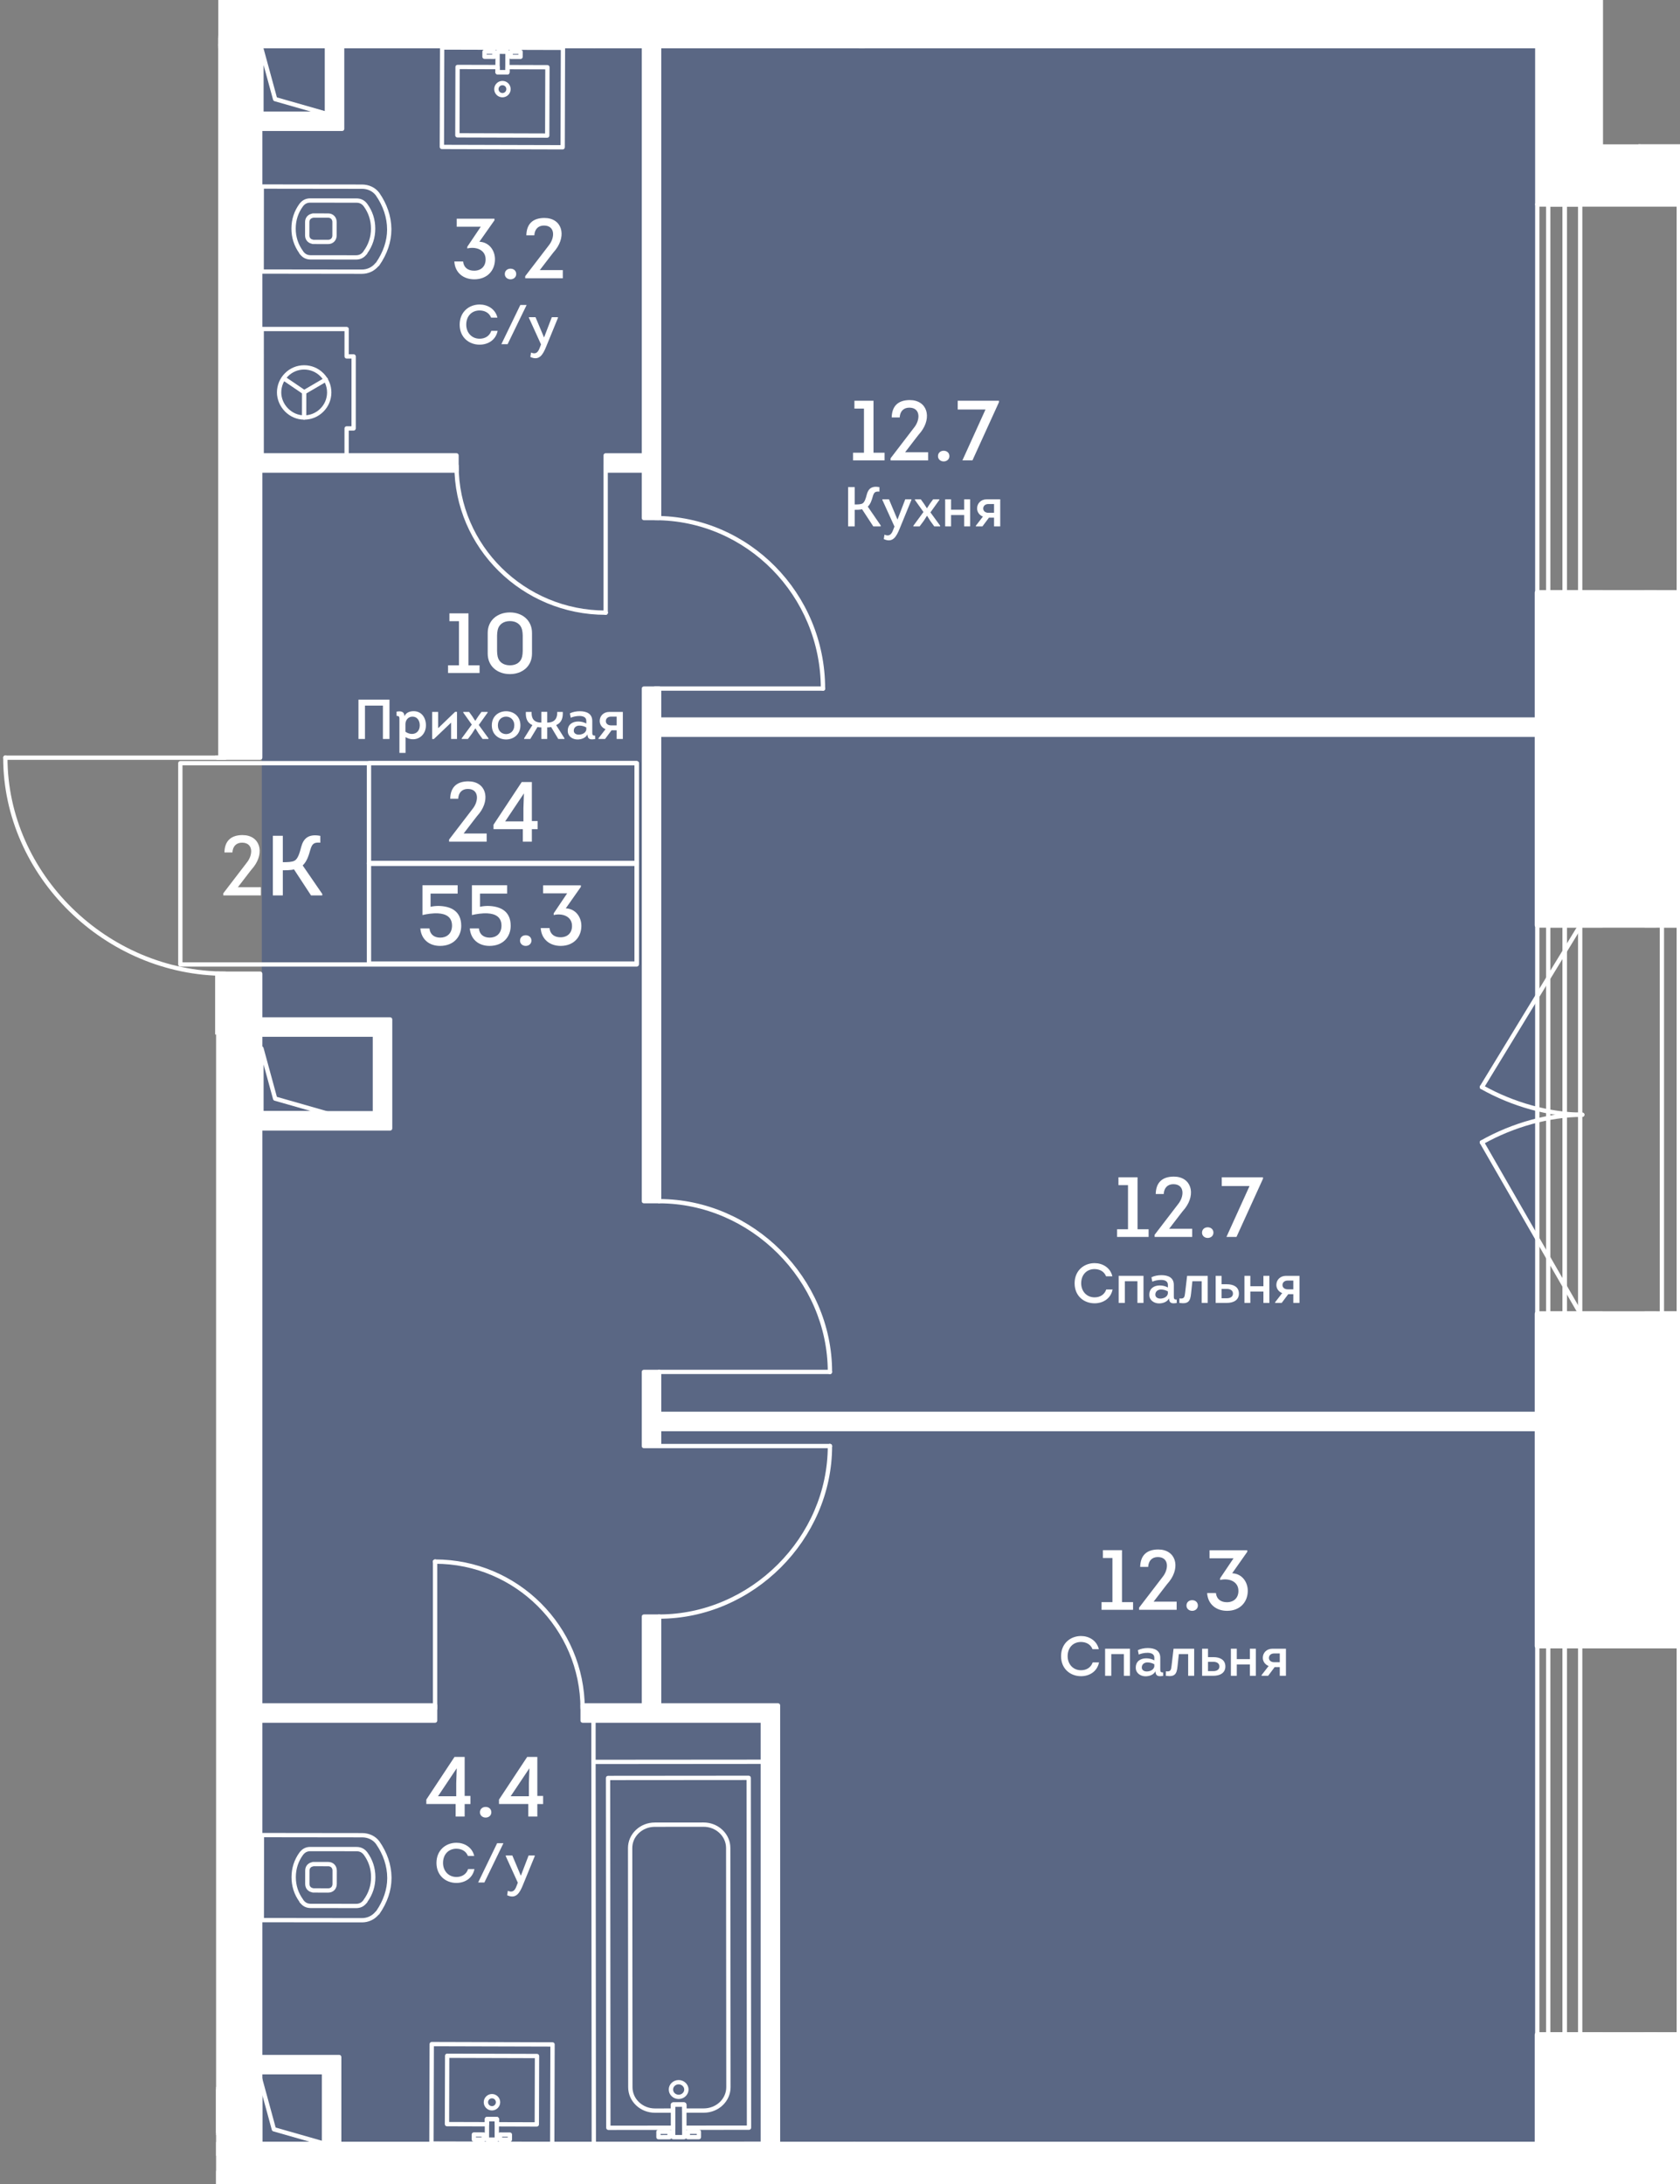 <?xml version="1.0" encoding="UTF-8"?><svg xmlns="http://www.w3.org/2000/svg" xmlns:xlink="http://www.w3.org/1999/xlink" viewBox="0 0 384.594 500"><rect x="0" y="0" width="384.594" height="500" fill="#808080" stroke="none"/><defs><clipPath id="clippath"><polygon points="366.97 33.048 366.97 0 49.973 0 49.973 172.963 0 172.963 0 236.821 49.468 236.821 49.468 500 384.594 500 384.594 33.048 366.97 33.048" fill="none"/></clipPath><clipPath id="clippath-1"><rect x="-801.744" y="-1227.747" width="1218.289" height="2107.947" fill="none"/></clipPath><clipPath id="clippath-2"><rect x="-801.744" y="-1227.747" width="1218.289" height="2107.947" fill="none"/></clipPath><clipPath id="clippath-3"><rect x="-801.744" y="-1227.747" width="1218.289" height="2107.947" fill="none"/></clipPath><clipPath id="clippath-5"><rect x="-801.744" y="-1227.747" width="1218.289" height="2107.947" fill="none"/></clipPath><clipPath id="clippath-6"><rect x="-801.744" y="-1227.747" width="1218.289" height="2107.947" fill="none"/></clipPath><clipPath id="clippath-7"><rect x="-801.744" y="-1227.747" width="1218.289" height="2107.947" fill="none"/></clipPath><clipPath id="clippath-8"><rect x="-801.744" y="-1227.747" width="1218.289" height="2107.947" fill="none"/></clipPath><clipPath id="clippath-9"><rect x="-801.744" y="-1227.747" width="1218.289" height="2107.947" fill="none"/></clipPath><clipPath id="clippath-10"><rect x="-801.744" y="-1227.747" width="1218.289" height="2107.947" fill="none"/></clipPath></defs><g id="Layer_1"><rect x="59.941" y="7.218" width="291.792" height="485.231" fill="#425788" opacity=".6"/></g><g id="_44"><g clip-path="url(#clippath)"><g clip-path="url(#clippath-1)"><g clip-path="url(#clippath-2)"><path d="m28.812,427.711c-.139,0-.244-.07-.348-.174-.104-.07-.139-.209-.139-.348,0-.104.035-.244.139-.348.174-.174.522-.174.697,0,.104.104.139.244.139.348,0,.139-.035.279-.139.348-.104.104-.209.174-.348.174" fill="#fff"/><path d="m28.815,478.742c-.272,0-.495-.219-.495-.495v-51.042c0-.272.223-.491.495-.491s.495.219.495.491v51.042c0,.275-.223.495-.495.495" fill="#fff"/><path d="m-20.806,478.742c-.272,0-.495-.219-.495-.495,0-13.496,5.36-26.383,15.098-36.295,9.512-9.686,22.277-15.238,35.017-15.238.272,0,.495.219.495.491s-.223.495-.495.495c-26.171,0-49.127,23.621-49.127,50.547,0,.275-.223.495-.495.495" fill="#fff"/><path d="m1.226,173.947c-.139,0-.244-.035-.348-.139s-.139-.209-.139-.348.035-.279.139-.348c.174-.174.522-.209.697,0,.104.07.139.209.139.348,0,.104-.035.244-.139.348-.104.07-.209.139-.348.139" fill="#fff"/><path d="m51.58,173.945H1.224c-.275,0-.495-.219-.495-.495,0-.272.219-.491.495-.491h50.356c.272,0,.495.219.495.491,0,.275-.223.495-.495.495" fill="#fff"/><path d="m51.58,223.396c-27.564,0-50.851-22.872-50.851-49.945,0-.272.219-.491.495-.491.272,0,.491.219.491.491,0,26.54,22.837,48.959,49.865,48.959.272,0,.495.219.495.491,0,.275-.223.495-.495.495" fill="#fff"/><path d="m-16.794,60.381c-.272,0-.495-.219-.495-.495,0-.272.223-.491.495-.491,26.494,0,48.876-22.837,48.876-49.865,0-.272.223-.495.495-.495s.491.223.491.495c0,27.564-22.834,50.85-49.861,50.85" fill="#fff"/><path d="m99.584,357.983c-.105,0-.244-.07-.348-.139-.07-.104-.139-.209-.139-.348s.07-.279.139-.348c.209-.174.522-.174.697,0,.104.07.174.209.174.348s-.07.244-.174.348c-.07.104-.209.139-.348.139" fill="#fff"/><path d="m99.601,391.651c-.272,0-.495-.219-.495-.495v-33.666c0-.272.223-.495.495-.495s.495.223.495.495v33.666c0,.275-.223.495-.495.495" fill="#fff"/><path d="m133.376,391.651c-.272,0-.495-.219-.495-.495,0-18.292-14.928-33.175-33.279-33.175-.272,0-.495-.219-.495-.491s.223-.495.495-.495c18.895,0,34.269,15.325,34.269,34.16,0,.275-.223.495-.495.495" fill="#fff"/><path d="m138.662,140.755c-.139,0-.279-.07-.348-.139-.104-.104-.174-.244-.174-.348,0-.139.07-.244.174-.383.174-.174.522-.139.697,0,.07.104.139.244.139.383s-.07.244-.139.348c-.104.07-.244.139-.348.139" fill="#fff"/><path d="m138.65,140.748c-.272,0-.495-.219-.495-.495v-33.666c0-.272.223-.495.495-.495s.495.223.495.495v33.666c0,.275-.223.495-.495.495" fill="#fff"/><path d="m138.65,140.748c-19.097,0-34.634-15.325-34.634-34.16,0-.272.219-.495.491-.495s.495.223.495.495c0,18.292,15.095,33.175,33.648,33.175.272,0,.495.219.495.491,0,.275-.223.495-.495.495" fill="#fff"/><path d="m190,314.552c-.139,0-.244-.035-.348-.139s-.139-.209-.139-.348.035-.244.139-.348c.174-.174.522-.174.697,0,.07.07.139.209.139.348s-.07.244-.139.348c-.104.104-.244.139-.348.139" fill="#fff"/><path d="m189.994,314.556h-39.106c-.272,0-.495-.219-.495-.495,0-.272.223-.491.495-.491h39.106c.272,0,.495.219.495.491,0,.275-.223.495-.495.495" fill="#fff"/><path d="m189.994,314.556c-.272,0-.495-.219-.495-.495,0-20.915-17.683-38.587-38.612-38.587-.272,0-.495-.219-.495-.491s.223-.495.495-.495c21.465,0,39.601,18.122,39.601,39.573,0,.275-.223.495-.495.495" fill="#fff"/><path d="m190,331.548c-.139,0-.244-.07-.348-.174-.104-.07-.139-.209-.139-.348,0-.104.035-.244.139-.348.174-.174.488-.174.697,0,.07.104.139.244.139.348,0,.139-.035.279-.139.348-.104.104-.244.174-.348.174" fill="#fff"/><path d="m189.994,331.535h-39.106c-.272,0-.495-.219-.495-.495,0-.272.223-.491.495-.491h39.106c.272,0,.495.219.495.491,0,.275-.223.495-.495.495" fill="#fff"/><path d="m150.887,370.571c-.272,0-.495-.219-.495-.495,0-.272.223-.491.495-.491,20.929,0,38.612-17.651,38.612-38.545,0-.272.223-.491.495-.491s.495.219.495.491c0,21.43-18.136,39.531-39.601,39.531" fill="#fff"/><path d="m188.399,158.134c-.139,0-.244-.07-.348-.139-.104-.104-.139-.244-.139-.348,0-.139.035-.279.139-.383.174-.174.522-.174.697,0,.104.104.139.244.139.383,0,.104-.035.244-.139.348-.104.07-.209.139-.348.139" fill="#fff"/><path d="m188.399,158.124h-38.455c-.272,0-.491-.219-.491-.495,0-.272.219-.491.491-.491h38.455c.272,0,.495.219.495.491,0,.275-.223.495-.495.495" fill="#fff"/><path d="m188.399,158.124c-.272,0-.495-.219-.495-.495,0-21.249-17.028-38.538-37.96-38.538-.272,0-.491-.223-.491-.495s.219-.491.491-.491c21.476,0,38.95,17.732,38.95,39.524,0,.275-.223.495-.495.495" fill="#fff"/></g><g clip-path="url(#clippath-3)"><path d="m125.273,31.534h-.003l-20.567-.059c-.272,0-.491-.223-.491-.495l.045-15.652c0-.272.223-.491.495-.491h.004l9.15.024c.132,0,.258.052.348.146.091.094.143.219.143.348v.704l1.275.004v-.704c0-.129.052-.254.146-.348.094-.091.216-.143.348-.143l9.153.028c.272,0,.495.223.491.495l-.045,15.652c0,.132-.052.258-.143.348-.094.094-.219.143-.348.143m-20.072-1.045l19.581.059.042-14.666-8.167-.024v.704c0,.132-.056.258-.146.348-.094.091-.216.143-.348.143h-.003l-2.26-.007c-.272,0-.495-.223-.491-.495v-.704l-8.164-.021-.042,14.663Z" fill="#fff"/><path d="m119.169,13.512h-.004l-2.26-.007c-.272,0-.491-.223-.491-.495l.004-1.156c0-.132.052-.258.146-.352.094-.091.216-.143.348-.143l2.26.007c.272,0,.495.223.491.498l-.004,1.156c0,.129-.052.254-.143.348-.094.091-.22.143-.348.143m-1.766-.993l1.275.004v-.171l-1.275-.004v.171Z" fill="#fff"/><path d="m113.175,13.494h0l-2.264-.007c-.272,0-.491-.223-.491-.495l.004-1.156c0-.132.052-.258.146-.348.094-.091.216-.143.348-.143l2.264.007c.272,0,.491.223.491.495l-.004,1.156c0,.129-.052.254-.146.348-.091.091-.216.143-.348.143m-1.766-.993l1.275.004v-.167l-1.275-.004v.167Z" fill="#fff"/><path d="m115.023,22.283h-.01c-.502,0-.972-.199-1.327-.554-.355-.355-.55-.829-.547-1.331.004-.505.199-.975.557-1.33.352-.352.822-.547,1.32-.547h.011c.501,0,.975.199,1.33.557.352.355.547.829.543,1.331,0,.501-.199.975-.554,1.327-.355.352-.825.547-1.323.547m-.004-2.772c-.237,0-.46.091-.63.258-.167.167-.261.394-.261.63,0,.24.091.467.258.634.167.167.394.261.63.265h.004c.24,0,.463-.094.63-.258.167-.171.261-.394.265-.634,0-.24-.094-.463-.258-.634-.171-.167-.394-.261-.634-.261h-.004Zm-1.386.888h.01-.01Z" fill="#fff"/><path d="m128.808,34.208h-.003l-27.654-.077c-.129,0-.254-.052-.348-.146-.091-.094-.143-.219-.143-.348l.066-22.768c0-.272.223-.491.495-.491l27.654.077c.132,0,.258.052.348.143.094.094.143.219.143.352l-.066,22.768c0,.272-.22.491-.491.491m-27.16-1.062l26.669.073.063-21.779-26.669-.073-.063,21.779Z" fill="#fff"/><path d="m116.161,17.053h0l-2.264-.007c-.129,0-.254-.052-.348-.146-.091-.094-.143-.219-.143-.348l.017-4.705c0-.275.22-.495.491-.495h.003l2.26.007c.272,0,.491.223.491.495l-.014,4.709c0,.129-.052.254-.146.348-.091.091-.216.143-.348.143m-1.766-.993l1.275.004.01-3.72-1.275-.004-.01,3.72Z" fill="#fff"/><path d="m122.888,486.824h0l-9.153-.028c-.132,0-.258-.052-.348-.146-.094-.094-.146-.219-.143-.348v-.704l-1.271-.004-.004.704c0,.129-.052.254-.143.348-.094.091-.22.143-.352.143l-9.153-.028c-.272,0-.495-.223-.491-.495l.045-15.652c0-.272.223-.491.495-.491l20.567.059c.132,0,.258.052.348.146s.143.219.143.348l-.045,15.652c0,.132-.052.258-.146.352-.091.091-.216.143-.348.143m-8.655-1.014l8.164.024.042-14.666-19.578-.056-.042,14.663,8.164.024.004-.704c0-.129.052-.254.143-.348.094-.091.22-.143.348-.143h.004l2.26.007c.132,0,.258.052.348.146.094.094.146.219.143.348v.704Z" fill="#fff"/><path d="m110.731,490.296h-.004l-2.26-.007c-.272,0-.491-.223-.491-.495l.004-1.156c0-.132.052-.258.146-.348.094-.091.216-.143.348-.143l2.26.007c.272,0,.495.223.491.495l-.004,1.156c0,.129-.052.254-.143.348-.094.091-.22.143-.348.143m-1.766-.993l1.275.004v-.167l-1.275-.004v.167Z" fill="#fff"/><path d="m116.724,490.315h-.004l-2.26-.007c-.272,0-.491-.223-.491-.495l.004-1.156c0-.132.052-.258.146-.352.094-.09.216-.143.348-.143l2.26.007c.272,0,.495.223.491.498l-.004,1.156c0,.129-.052.254-.143.348-.094.091-.22.143-.348.143m-1.766-.993l1.275.004v-.171l-1.275-.004v.171Z" fill="#fff"/><path d="m112.623,483.135h-.007c-.502,0-.975-.199-1.327-.554-.355-.355-.55-.829-.55-1.334.004-1.034.85-1.874,1.884-1.874h.003c.505,0,.975.199,1.331.554.352.359.55.829.547,1.331-.004,1.038-.846,1.877-1.881,1.877m0-2.776c-.491,0-.892.401-.895.892,0,.24.091.463.258.634.171.167.394.261.634.265h.004c.491,0,.892-.401.892-.895,0-.237-.091-.46-.258-.63-.171-.171-.394-.265-.634-.265Z" fill="#fff"/><path d="m126.421,491.281h-.003l-27.654-.077c-.129,0-.254-.052-.348-.146-.091-.094-.143-.219-.143-.348l.07-22.768c0-.272.219-.491.491-.491h.004l27.654.077c.129,0,.258.052.348.143.09.094.143.219.143.352l-.07,22.768c0,.272-.22.491-.491.491m-27.16-1.062l26.669.073.063-21.779-26.665-.073-.066,21.779Z" fill="#fff"/><path d="m113.727,490.304h-.004l-2.26-.007c-.272,0-.491-.223-.491-.495l.014-4.705c0-.132.052-.258.146-.348.094-.091.216-.143.348-.143l2.26.007c.272,0,.495.223.491.495l-.014,4.705c0,.129-.052.254-.143.348-.094.091-.22.143-.348.143m-1.766-.993l1.275.004.01-3.716-1.275-.004-.01,3.716Z" fill="#fff"/><path d="m75.125,55.872h-.007l-3.49-.004c-.073,0-.195-.035-.279-.073-.913-.192-1.515-.954-1.512-1.919v-3.044c.004-.954.606-1.714,1.512-1.909.063-.035.16-.073.289-.073l3.49.004c1.132.004,1.954.839,1.95,1.992l-.004,3.041c0,.557-.199,1.062-.55,1.425-.355.362-.853.561-1.4.561m-3.305-.94h.011-.011Zm-.094-.049l3.396.004h.004c.282,0,.522-.094.693-.268.178-.178.268-.432.268-.731l.004-3.044c0-.606-.376-1-.961-1.003l-3.389-.004c-.028.014-.059.024-.098.035-.526.094-.815.453-.815.965l-.004,3.044c0,.512.286.871.77.958.035.007.084.024.132.045" fill="#fff"/><path d="m82.828,62.691h-.004l-22.921-.031c-.275,0-.495-.219-.495-.491l.024-19.466c0-.129.052-.258.146-.348.09-.094.216-.143.348-.143l22.921.028c1.637,0,3.062.686,3.967,1.881,1.783,2.553,2.741,5.374,2.786,8.192v.282c-.004,2.769-.968,5.607-2.793,8.209-.052.07-.118.125-.192.16-.965,1.115-2.302,1.728-3.789,1.728m-22.43-1.017l22.427.028h.004c1.243,0,2.354-.529,3.131-1.491.042-.052.087-.091.139-.122,1.644-2.393,2.515-4.981,2.518-7.495v-.087c-.004-2.678-.902-5.378-2.598-7.805-.707-.93-1.842-1.473-3.11-1.477l-22.489-.028-.021,18.477Z" fill="#fff"/><path d="m81.51,59.424h-.01l-10.396-.014c-.986,0-1.769-.38-2.393-1.153-.028-.021-.052-.042-.073-.059-.042-.042-.077-.091-.101-.146-.011-.024-.024-.066-.035-.104-1.191-1.665-1.79-3.556-1.787-5.625,0-2.097.623-4.009,1.853-5.688.641-.829,1.442-1.226,2.448-1.226h.011l10.588.014c1.014,0,1.815.397,2.445,1.222,1.233,1.689,1.853,3.605,1.849,5.702,0,2.069-.61,3.957-1.804,5.621-.011.038-.021.08-.035.101-.021.056-.056.104-.098.146-.028.028-.059.052-.084.066-.623.77-1.404,1.142-2.379,1.142m-12.096-1.87c.004.004.007.011.014.014.453.596.968.853,1.679.857l10.396.011h.007c.704,0,1.219-.258,1.661-.832.004-.007.007-.014.014-.021.014-.035.038-.084.073-.125,1.101-1.508,1.665-3.225,1.665-5.109.004-1.884-.554-3.601-1.654-5.109-.439-.571-.951-.829-1.654-.829l-10.591-.014h-.007c-.7,0-1.212.258-1.658.836-1.097,1.494-1.658,3.211-1.658,5.092-.004,1.891.554,3.612,1.654,5.12.021.028.042.07.059.111m-.86.467q.004.004.007.007c0-.004-.004-.004-.007-.007m.63-.62h0Z" fill="#fff"/><path d="m69.631,90.284c-.094,0-.192-.028-.279-.084l-4.657-3.17c-.226-.153-.286-.46-.132-.686.153-.226.463-.282.686-.129l4.66,3.166c.226.153.282.463.129.686-.094.143-.251.216-.407.216" fill="#fff"/><path d="m69.619,96.067h0c-.275,0-.495-.219-.495-.495l.014-5.785c0-.272.219-.491.491-.491h.004c.272,0,.495.223.491.495l-.01,5.785c0,.272-.223.491-.495.491" fill="#fff"/><path d="m69.631,90.284c-.167,0-.334-.087-.425-.244-.139-.237-.059-.536.174-.676l4.967-2.905c.23-.136.536-.059.672.174.139.237.059.536-.174.676l-4.963,2.905c-.08.049-.167.07-.251.07" fill="#fff"/><path d="m69.631,96.066h-.014c-1.644-.004-3.208-.672-4.402-1.891-1.156-1.184-1.818-2.765-1.815-4.35.004-1.658.655-3.218,1.839-4.395,1.177-1.174,2.734-1.818,4.392-1.818h.014c1.658.004,3.222.655,4.399,1.835,1.174,1.181,1.821,2.748,1.818,4.406-.004,1.661-.655,3.222-1.839,4.396-1.177,1.174-2.734,1.818-4.392,1.818m0-11.469c-2.887,0-5.235,2.344-5.242,5.231-.004,1.323.554,2.658,1.532,3.654,1.007,1.028,2.32,1.595,3.699,1.599h.011c1.393,0,2.703-.543,3.695-1.529.996-.989,1.543-2.306,1.546-3.702.007-2.887-2.341-5.245-5.231-5.252h-.01Z" fill="#fff"/><path d="m79.354,105.014h0l-19.452-.004c-.129,0-.254-.049-.348-.143-.094-.094-.143-.219-.143-.348l.004-29.197c0-.272.219-.491.491-.491h19.452c.132,0,.258.052.348.146.094.091.146.216.146.348l-.004,5.778h1.111c.132,0,.258.052.348.146.094.091.146.216.146.348l-.004,16.478c0,.272-.219.495-.491.495h-1.111l-.004,5.949c0,.272-.219.495-.491.495m-18.957-.989h18.463l.004-5.949c0-.272.219-.495.491-.495h1.111l.004-15.489h-1.111c-.132,0-.258-.052-.348-.146-.094-.091-.146-.216-.146-.348l.004-5.782h-18.466l-.004,28.208Z" fill="#fff"/><path d="m135.936,491.282c-.129,0-.254-.052-.348-.146-.094-.091-.143-.216-.143-.348l-.077-87.445c0-.129.052-.254.146-.348.091-.094.216-.143.348-.143l38.862-.031c.272,0,.495.219.495.491l.077,87.445c0,.129-.052.254-.146.348-.09.094-.216.143-.348.143l-38.866.035Zm.421-87.445l.073,86.456,37.877-.031-.073-86.456-37.877.031Z" fill="#fff"/><path d="m155.357,480.517c-.62,0-1.198-.237-1.627-.665-.407-.407-.63-.94-.63-1.505-.004-.564.219-1.101.627-1.505.428-.432,1.01-.669,1.63-.669h.004c1.243,0,2.257.972,2.26,2.166v.004c0,1.198-1.014,2.173-2.26,2.173h-.004Zm.004-3.357h0c-.362,0-.693.136-.937.38-.219.219-.338.505-.338.805,0,.303.122.589.341.808.244.244.571.38.93.38h.004c.704,0,1.275-.533,1.275-1.188-.004-.655-.575-1.184-1.275-1.184" fill="#fff"/><path d="m157.459,489.74c-.272,0-.491-.219-.491-.495l-.004-1.23c0-.129.052-.254.143-.348.094-.091.219-.143.352-.143l2.536-.004c.132,0,.258.049.348.143.094.094.146.219.146.348v1.233c0,.272-.223.495-.495.495h-2.536Zm.495-1.23v.244l1.546-.004v-.24h-1.546Z" fill="#fff"/><path d="m150.739,489.745c-.272,0-.491-.219-.491-.495l-.004-1.23c0-.129.052-.254.146-.348.091-.094.216-.143.348-.143l2.536-.004c.132,0,.258.052.348.146.094.091.146.216.146.348v1.23c0,.272-.223.495-.495.495h-2.536Zm.495-1.23v.244l1.546-.004v-.24h-1.546Z" fill="#fff"/><path d="m149.94,483.664c-1.633,0-3.166-.603-4.326-1.7-1.163-1.104-1.808-2.577-1.808-4.145l-.045-54.741c-.003-1.567.637-3.041,1.801-4.148,1.156-1.101,2.692-1.707,4.329-1.707l11.17-.01h.007c1.63,0,3.166.603,4.322,1.7,1.167,1.104,1.808,2.577,1.808,4.145l.049,54.741c0,1.567-.637,3.041-1.801,4.148-1.156,1.101-2.696,1.707-4.329,1.707l-4.486.004c-.272,0-.495-.219-.495-.491v-.881h-1.546v.881c0,.132-.052.258-.146.348-.091.094-.216.146-.348.146l-4.148.004h-.007Zm11.128-65.465h-.007l-11.17.011c-1.379,0-2.678.512-3.65,1.438-.965.916-1.498,2.135-1.494,3.431l.049,54.741c0,1.292.533,2.511,1.501,3.427.972.923,2.264,1.431,3.643,1.431h.007l3.654-.004v-.881c0-.132.052-.258.143-.348.094-.094.22-.146.352-.146h2.536c.272,0,.491.219.491.491l.004.881,3.991-.004c1.379-.004,2.675-.512,3.65-1.438.961-.919,1.494-2.139,1.494-3.431l-.049-54.741c0-1.296-.533-2.511-1.501-3.427-.972-.923-2.264-1.431-3.643-1.431" fill="#fff"/><path d="m139.267,487.599c-.132,0-.258-.052-.348-.143-.094-.094-.146-.219-.146-.348l-.07-80.09c0-.129.052-.254.146-.348.091-.094.216-.143.348-.143l32.2-.028c.272,0,.495.219.495.495l.07,80.083c0,.272-.219.495-.495.495l-14.834.014c-.272,0-.491-.223-.491-.495l-.007-4.806-1.546.004.004,4.806c0,.129-.052.254-.146.348-.091.094-.216.143-.348.143l-14.83.014Zm.425-80.086l.07,79.097,13.841-.01-.004-4.806c0-.129.052-.258.146-.348.091-.094.216-.143.348-.143l2.536-.004c.272,0,.491.223.491.495l.007,4.803,13.845-.01-.07-79.097-31.21.024Z" fill="#fff"/><path d="m154.1,489.745c-.132,0-.258-.052-.348-.146-.094-.091-.146-.216-.146-.348l-.004-7.457c0-.272.22-.491.491-.491l2.536-.004c.132,0,.258.049.348.143.094.094.146.219.146.348l.003,7.457c0,.272-.216.495-.491.495l-2.536.004Zm.488-7.457l.003,6.468,1.55-.004-.007-6.464h-1.546Z" fill="#fff"/><path d="m135.862,403.836c-.272,0-.495-.219-.495-.495v-9.498c0-.272.223-.495.495-.495s.495.223.495.495v9.498c0,.275-.223.495-.495.495" fill="#fff"/><path d="m75.153,433.268h-.007l-3.49-.007c-.073,0-.195-.035-.275-.07-.926-.195-1.519-.944-1.519-1.919l.004-3.044c0-.972.592-1.717,1.515-1.912.059-.031.157-.073.282-.073l3.493.004c1.128.004,1.95.839,1.95,1.989l-.007,3.044c0,.564-.199,1.076-.561,1.438-.359.355-.85.55-1.386.55m-3.312-.947h.011-.011Zm-.09-.045l3.399.004h.004c.279,0,.515-.087.686-.258.181-.181.275-.435.275-.742l.004-3.044c0-.606-.376-1-.965-1.003l-3.389-.004c-.028.014-.059.028-.094.035-.526.094-.815.453-.819.968l-.004,3.041c0,.512.289.871.773.958.035.007.084.024.129.045" fill="#fff"/><path d="m82.864,440.082h-.014l-22.921-.028c-.132,0-.258-.049-.348-.143-.094-.094-.146-.219-.146-.348l.028-19.466c0-.272.219-.491.491-.491l22.921.028c1.64,0,3.065.686,3.967,1.881,1.787,2.553,2.744,5.378,2.786,8.192v.279c-.004,2.772-.968,5.611-2.793,8.213-.052.07-.118.125-.195.16-.958,1.115-2.292,1.724-3.776,1.724m-22.44-1.014l22.427.028h.01c1.24,0,2.351-.533,3.124-1.494.042-.049.091-.091.143-.122,1.644-2.389,2.511-4.977,2.515-7.495v-.098c-.004-2.671-.902-5.367-2.598-7.795-.704-.93-1.842-1.47-3.11-1.473l-22.486-.028-.024,18.477Z" fill="#fff"/><path d="m81.532,436.817h-.007l-10.393-.014c-.986,0-1.769-.376-2.389-1.149-.024-.017-.049-.031-.063-.045-.056-.049-.094-.108-.122-.171-.014-.024-.021-.063-.031-.104-1.188-1.647-1.794-3.546-1.79-5.618.004-2.097.627-4.012,1.856-5.688.644-.829,1.442-1.226,2.449-1.226h.011l10.588.01c1.014.004,1.815.404,2.445,1.226,1.233,1.689,1.853,3.605,1.853,5.702-.004,2.069-.613,3.96-1.808,5.618-.01.042-.021.08-.035.104-.021.049-.049.091-.084.129-.031.031-.063.059-.094.084-.623.77-1.404,1.142-2.386,1.142m-12.089-1.867c.007.01.017.017.024.028.442.578.958.839,1.665.839l10.393.014h.007c.711,0,1.222-.261,1.665-.836.004-.007.007-.01.01-.014.014-.038.035-.084.066-.125,1.111-1.512,1.672-3.232,1.675-5.116.004-1.884-.554-3.601-1.654-5.109-.435-.571-.951-.829-1.654-.832l-10.591-.011h-.007c-.7,0-1.212.258-1.661.836-1.094,1.491-1.654,3.208-1.654,5.092-.004,1.888.554,3.608,1.654,5.116.024.031.042.073.063.118m-.247-.16h.004-.004Zm16.248-5.05h.01-.01Z" fill="#fff"/></g><g clip-path="url(#clippath-5)"><path d="m74.402,491.281h-14.837c-.272,0-.491-.219-.491-.491v-14.837c0-.247.181-.456.425-.491.23-.028.477.122.543.362l3.062,11.222,11.434,3.267c.237.07.39.299.352.543-.031.244-.24.425-.488.425m-14.343-.986h10.818l-8.314-2.375c-.164-.049-.293-.178-.338-.345l-2.166-7.938v10.658Z" fill="#fff"/><path d="m74.686,255.335h-14.837c-.272,0-.491-.219-.491-.491v-14.841c0-.244.181-.456.425-.488.244-.021.477.118.543.359l3.062,11.225,11.434,3.267c.237.07.39.299.352.543-.031.244-.24.425-.488.425m-14.343-.986h10.818l-8.314-2.375c-.164-.049-.293-.178-.338-.345l-2.166-7.938v10.658Z" fill="#fff"/><path d="m74.686,26.529h-14.837c-.272,0-.491-.219-.491-.491v-14.841c0-.244.181-.456.425-.488.244-.017.477.118.543.359l3.062,11.225,11.434,3.267c.237.07.39.299.352.543-.031.244-.24.425-.488.425m-14.343-.986h10.818l-8.314-2.375c-.164-.049-.293-.178-.338-.345l-2.166-7.938v10.658Z" fill="#fff"/><path d="m384.321,301.231h-32.398c-.272,0-.495-.219-.495-.491v-88.908c0-.272.223-.495.495-.495h32.398c.272,0,.491.223.491.495v88.908c0,.272-.219.491-.491.491m-31.907-.986h31.412v-87.923h-31.412v87.923Z" fill="#fff"/><path d="m361.745,301.231h-3.553c-.275,0-.495-.219-.495-.491v-88.908c0-.272.219-.495.495-.495h3.553c.272,0,.491.223.491.495v88.908c0,.272-.219.491-.491.491m-3.062-.986h2.567v-87.923h-2.567v87.923Z" fill="#fff"/><path d="m358.192,301.231h-3.765c-.272,0-.491-.219-.491-.491v-88.908c0-.272.22-.495.491-.495h3.765c.272,0,.491.223.491.495v88.908c0,.272-.219.491-.491.491m-3.271-.986h2.776v-87.923h-2.776v87.923Z" fill="#fff"/><path d="m384.321,301.231h-3.869c-.272,0-.495-.219-.495-.491v-88.908c0-.272.223-.495.495-.495h3.869c.272,0,.491.223.491.495v88.908c0,.272-.219.491-.491.491m-3.378-.986h2.884v-87.923h-2.884v87.923Z" fill="#fff"/><path d="m384.319,301.233c-.272,0-.495-.219-.495-.495v-88.905c0-.275.223-.495.495-.495s.495.219.495.495v88.905c0,.275-.223.495-.495.495" fill="#fff"/><path d="m379.088,212.325h-17.345c-.272,0-.495-.219-.495-.495,0-.272.223-.491.495-.491h17.345c.272,0,.495.219.495.491,0,.275-.223.495-.495.495" fill="#fff"/><path d="m379.088,301.233h-17.345c-.272,0-.495-.219-.495-.495,0-.272.223-.491.495-.491h17.345c.272,0,.495.219.495.491,0,.275-.223.495-.495.495" fill="#fff"/><path d="m384.321,136.137h-32.398c-.272,0-.495-.223-.495-.495V46.787c0-.272.223-.491.495-.491h32.398c.272,0,.491.219.491.491v88.856c0,.272-.219.495-.491.495m-31.907-.989h31.412V47.278h-31.412v87.871Z" fill="#fff"/><path d="m361.745,136.137h-3.553c-.275,0-.495-.223-.495-.495V46.787c0-.272.219-.491.495-.491h3.553c.272,0,.491.219.491.491v88.856c0,.272-.219.495-.491.495m-3.062-.989h2.567V47.278h-2.567v87.871Z" fill="#fff"/><path d="m358.192,136.137h-3.765c-.272,0-.491-.223-.491-.495V46.787c0-.272.22-.491.491-.491h3.765c.272,0,.491.219.491.491v88.856c0,.272-.219.495-.491.495m-3.271-.989h2.776V47.278h-2.776v87.871Z" fill="#fff"/><path d="m384.321,466.255h-32.398c-.272,0-.495-.223-.495-.495v-88.919c0-.272.223-.491.495-.491h32.398c.272,0,.491.219.491.491v88.919c0,.272-.219.495-.491.495m-31.907-.986h31.412v-87.933h-31.412v87.933Z" fill="#fff"/><path d="m361.745,466.255h-3.553c-.275,0-.495-.223-.495-.495v-88.919c0-.272.219-.491.495-.491h3.553c.272,0,.491.219.491.491v88.919c0,.272-.219.495-.491.495m-3.062-.986h2.567v-87.933h-2.567v87.933Z" fill="#fff"/><path d="m358.192,466.255h-3.765c-.272,0-.491-.223-.491-.495v-88.919c0-.272.22-.491.491-.491h3.765c.272,0,.491.219.491.491v88.919c0,.272-.219.495-.491.495m-3.271-.986h2.776v-87.933h-2.776v87.933Z" fill="#fff"/><path d="m366.76,542.106h-14.837c-.272,0-.495-.219-.495-.491v-75.854c0-.272.223-.491.495-.491h14.837c.272,0,.491.219.491.491v75.854c0,.272-.219.491-.491.491m-14.346-.986h13.851v-74.865h-13.851v74.865Z" fill="#fff"/><path d="m366.76,377.336h-14.837c-.272,0-.495-.219-.495-.495v-76.102c0-.272.223-.495.495-.495h14.837c.272,0,.491.223.491.495v76.102c0,.275-.219.495-.491.495m-14.346-.986h13.851v-75.116h-13.851v75.116Z" fill="#fff"/><path d="m366.76,212.326h-14.837c-.272,0-.495-.223-.495-.495v-76.189c0-.272.223-.495.495-.495h14.837c.272,0,.491.223.491.495v76.189c0,.272-.219.495-.491.495m-14.346-.989h13.851v-75.203h-13.851v75.203Z" fill="#fff"/><path d="m384.319,212.325h-7.739c-.272,0-.491-.219-.491-.495,0-.272.219-.491.491-.491h7.244v-75.203h-7.244c-.272,0-.491-.219-.491-.495,0-.272.219-.491.491-.491h7.739c.272,0,.495.219.495.491v76.189c0,.275-.223.495-.495.495" fill="#fff"/><path d="m384.319,377.337h-7.739c-.272,0-.491-.219-.491-.495,0-.272.219-.491.491-.491h7.244v-75.12h-7.244c-.272,0-.491-.219-.491-.491s.219-.495.491-.495h7.739c.272,0,.495.223.495.495v76.102c0,.275-.223.495-.495.495" fill="#fff"/><path d="m384.319,542.106h-7.739c-.272,0-.491-.219-.491-.495,0-.272.219-.491.491-.491h7.244v-74.865h-7.244c-.272,0-.491-.223-.491-.495s.219-.495.491-.495h7.739c.272,0,.495.223.495.495v75.851c0,.275-.223.495-.495.495" fill="#fff"/><path d="m379.088,136.136h-17.345c-.272,0-.495-.219-.495-.495,0-.272.223-.491.495-.491h17.345c.272,0,.495.219.495.491,0,.275-.223.495-.495.495" fill="#fff"/><path d="m379.088,466.254h-17.345c-.272,0-.495-.219-.495-.495,0-.272.223-.491.495-.491h17.345c.272,0,.495.219.495.491,0,.275-.223.495-.495.495" fill="#fff"/><path d="m379.088,377.337h-17.345c-.272,0-.495-.219-.495-.495,0-.272.223-.491.495-.491h17.345c.272,0,.495.219.495.491,0,.275-.223.495-.495.495" fill="#fff"/><path d="m362.224,255.683c-7.575,0-16.042-2.33-23.228-6.391-.237-.136-.324-.435-.188-.672.136-.237.439-.317.672-.188,7.043,3.981,15.332,6.266,22.744,6.266.272,0,.495.219.495.491,0,.275-.223.495-.495.495" fill="#fff"/><path d="m339.238,249.355c-.087,0-.178-.021-.258-.073-.233-.143-.306-.442-.164-.676l22.569-37.03c.143-.237.449-.306.679-.167.233.143.306.446.164.679l-22.569,37.03c-.094.153-.254.237-.421.237" fill="#fff"/><path d="m339.238,262.009c-.171,0-.338-.09-.432-.251-.132-.237-.049-.54.188-.672,7.185-4.061,15.652-6.391,23.231-6.391.272,0,.491.223.491.495s-.22.495-.491.495c-7.415,0-15.704,2.281-22.743,6.262-.077.042-.16.063-.244.063" fill="#fff"/><path d="m361.808,301.233c-.171,0-.338-.087-.428-.247l-22.569-39.225c-.136-.233-.056-.536.181-.672.244-.132.54-.056.676.181l22.569,39.225c.136.233.056.536-.181.672-.08.045-.164.066-.247.066" fill="#fff"/><path d="m396.351,33.647h-20.786c-.118-.004-.23-.049-.313-.122h-.004v-.004h-.003c-.014-.014-.028-.028-.042-.045-.003,0-.003-.004-.003-.004-.07-.08-.115-.181-.118-.296V-6.759c.003-.122.052-.226.129-.31l.004-.004s0-.004.003-.004v-.004h.004c0-.004-.004-.004.004-.004,0-.004.004-.004.004-.004v-.004l.004-.004s.003,0,.003-.004c.087-.08.206-.132.331-.132h20.779c.028-.004.077,0,.115.01.066.014.125.042.178.08.059.038.104.091.139.146.035.059.059.125.066.195.004.024.007.045.004.07v39.904c-.004.115-.049.216-.118.296,0,0,0,.004-.004.004-.014.017-.028.031-.042.045h-.004v.004h-.004c-.084.073-.195.118-.313.122h-.01Zm-19.964-.989h19.152l-9.575-18.379-9.578,18.379Zm10.132-19.452l9.341,17.93V-4.721l-9.341,17.927Zm-10.452-17.927V31.135l9.341-17.93-9.341-17.927Zm.321-1.522l9.578,18.383,9.575-18.383h-19.152Z" fill="#fff"/></g><rect x="186.523" y="497.243" width="3.486" height="112.606" fill="#fff"/><rect x="79.723" y="497.243" width="3.483" height="124.445" fill="#fff"/><polygon points="81.098 520.071 49.961 520.071 49.961 497.143 53.444 497.143 53.444 516.588 81.098 516.588 81.098 520.071" fill="#fff"/><polygon points="77.653 492.967 74.17 492.967 74.17 474.389 58.761 474.389 58.761 470.906 77.653 470.906 77.653 492.967" fill="#fff"/><rect x="56.941" y="390.408" width="42.659" height="3.483" fill="#fff"/><polygon points="178.103 492.48 174.62 492.48 174.62 393.893 133.375 393.893 133.375 390.41 178.103 390.41 178.103 492.48" fill="#fff"/><rect x="147.406" y="4.818" width="3.483" height="113.78" fill="#fff"/><rect x="147.406" y="157.631" width="3.483" height="117.35" fill="#fff"/><rect x="147.406" y="314.062" width="3.483" height="16.979" fill="#fff"/><rect x="147.406" y="370.078" width="3.483" height="21.058" fill="#fff"/><rect x="150.109" y="323.665" width="203.468" height="3.483" fill="#fff"/><rect x="149.033" y="164.725" width="205.624" height="3.483" fill="#fff"/><rect x="57.021" y="104.248" width="47.486" height="3.483" fill="#fff"/><rect x="138.65" y="104.248" width="10.383" height="3.483" fill="#fff"/><polygon points="78.321 29.499 55.689 29.499 55.689 26.016 74.838 26.016 74.838 7.09 78.321 7.09 78.321 29.499" fill="#fff"/><path d="m89.308,258.325h-35.195v-24.952h35.195v24.952Zm-31.712-3.483h28.229v-17.986h-28.229v17.986Z" fill="#fff"/><rect x="136.229" y="-1.765" width="61.47" height="12.329" fill="#fff"/><rect x="138.438" y="490.789" width="57.141" height="9.822" fill="#fff"/><g clip-path="url(#clippath-6)"><path d="m83.204,622.179h-3.483c-.272,0-.491-.219-.491-.491v-101.123h-29.27c-.272,0-.495-.223-.495-.495v-22.924c0-.272.223-.495.495-.495h3.483c.272,0,.495.223.495.495v18.951h25.293v-18.853c0-.275.219-.495.491-.495h3.483c.275,0,.495.219.495.495v110.081h42.561c.272,0,.495.219.495.491v3.483c0,.272-.223.495-.495.495h-42.561v9.895c0,.272-.219.491-.495.491m-2.988-.986h2.497v-9.895c0-.272.219-.491.491-.491h42.565v-2.497h-42.565c-.272,0-.491-.223-.491-.495v-110.081h-2.497v18.853c0,.272-.219.495-.495.495h-26.279c-.272,0-.495-.223-.495-.495v-18.951h-2.494v21.942h29.267c.275,0,.495.219.495.491v101.123Z" fill="#fff"/><path d="m77.651,493.459h-3.483c-.272,0-.491-.219-.491-.491v-18.087h-14.914c-.275,0-.495-.219-.495-.491v-3.483c0-.275.219-.495.495-.495h18.888c.275,0,.495.219.495.495v22.061c0,.272-.219.491-.495.491m-2.988-.986h2.497v-21.075h-17.906v2.497h14.914c.275,0,.495.219.495.495v18.083Z" fill="#fff"/><path d="m99.6,394.385h-42.659c-.272,0-.491-.219-.491-.495v-3.483c0-.272.219-.491.491-.491h42.659c.275,0,.495.219.495.491v3.483c0,.275-.22.495-.495.495m-42.164-.986h41.673v-2.497h-41.673v2.497Z" fill="#fff"/><path d="m150.886,119.09h-3.483c-.272,0-.491-.219-.491-.491v-10.376h-8.261c-.272,0-.495-.219-.495-.495v-3.483c0-.272.223-.491.495-.491h8.261V11.057h-10.682c-.272,0-.495-.219-.495-.491V-1.767c0-.272.223-.491.495-.491h61.47c.272,0,.495.219.495.491v12.333c0,.272-.223.491-.495.491h-46.319v107.542c0,.272-.22.491-.495.491m-2.988-.986h2.497V10.566c0-.275.22-.495.491-.495h46.323V-1.272h-60.484v11.344h10.678c.275,0,.495.219.495.495v93.68c0,.275-.22.495-.495.495h-8.261v2.497h8.261c.275,0,.495.219.495.491v10.376Z" fill="#fff"/><path d="m150.886,275.474h-3.483c-.272,0-.491-.219-.491-.491v-117.353c0-.272.22-.491.491-.491h3.483c.275,0,.495.219.495.491v6.6h203.277c.272,0,.491.223.491.495v3.483c0,.272-.219.491-.491.491h-203.277v106.285c0,.272-.22.491-.495.491m-2.988-.986h2.497v-106.281c0-.272.22-.495.491-.495h203.277v-2.497h-203.277c-.272,0-.491-.219-.491-.491v-6.6h-2.497v116.364Z" fill="#fff"/><path d="m150.886,331.534h-3.483c-.272,0-.491-.219-.491-.491v-16.979c0-.275.22-.495.491-.495h3.483c.275,0,.495.219.495.495v9.108h202.197c.272,0,.491.223.491.495v3.483c0,.272-.219.495-.491.495h-202.197v3.399c0,.272-.22.491-.495.491m-2.988-.986h2.497v-3.399c0-.272.22-.495.491-.495h202.197v-2.494h-202.197c-.272,0-.491-.223-.491-.495v-9.111h-2.497v15.993Z" fill="#fff"/><path d="m104.507,108.222h-47.486c-.272,0-.491-.219-.491-.491v-3.483c0-.272.219-.495.491-.495h47.486c.272,0,.495.223.495.495v3.483c0,.272-.223.491-.495.491m-46.992-.986h46.5v-2.497h-46.5v2.497Z" fill="#fff"/><path d="m78.319,29.991h-22.632c-.272,0-.491-.219-.491-.491v-3.483c0-.275.219-.495.491-.495h18.658V7.091c0-.275.219-.495.491-.495h3.483c.275,0,.495.219.495.495v22.409c0,.272-.219.491-.495.491m-22.137-.986h21.646V7.582h-2.497v18.435c0,.272-.219.491-.495.491h-18.654v2.497Z" fill="#fff"/><path d="m90.1.247h-3.483c-.272,0-.491-.219-.491-.491v-17.324h-27.536V-.912c0,.272-.219.495-.495.495h-3.483c-.272,0-.491-.223-.491-.495v-20.633c0-.272.219-.491.491-.491h31.513v-40.203h-30.88c-.275,0-.495-.22-.495-.491v-3.483c0-.272.219-.495.495-.495h34.853c.275,0,.495.223.495.495V-.244c0,.272-.22.491-.495.491m-2.988-.986h2.497v-64.984h-33.871v2.497h30.88c.275,0,.495.223.495.495V-21.545c0,.272-.219.495-.495.495h-31.51V-1.403h2.497v-16.659c0-.272.219-.491.491-.491h28.522c.275,0,.495.219.495.491V-.738Z" fill="#fff"/><path d="m89.308,258.82h-35.195c-.272,0-.495-.223-.495-.495v-24.948c0-.275.223-.495.495-.495h35.195c.272,0,.495.219.495.495v24.948c0,.272-.223.495-.495.495m-34.7-.986h34.209v-23.962h-34.209v23.962Zm31.217-2.497h-28.229c-.272,0-.495-.223-.495-.495v-17.982c0-.275.223-.495.495-.495h28.229c.272,0,.495.219.495.495v17.982c0,.272-.223.495-.495.495m-27.735-.986h27.243v-16.997h-27.243v16.997Z" fill="#fff"/><path d="m219.806,615.165h-3.483c-.272,0-.491-.219-.491-.491v-2.884h-55.737c-.272,0-.491-.219-.491-.491v-3.483c0-.272.219-.495.491-.495h25.934v-106.218h-47.59c-.272,0-.495-.223-.495-.495v-9.822c0-.272.223-.491.495-.491h35.69v-95.909h-40.754c-.272,0-.491-.223-.491-.495v-3.483c0-.272.22-.495.491-.495h13.538v-19.835c0-.275.219-.495.491-.495h3.483c.272,0,.495.219.495.495v19.835h26.721c.272,0,.495.223.495.495v99.886h16.983c.272,0,.491.219.491.491v9.822c0,.272-.22.495-.491.495h-5.082v106.218h29.309c.275,0,.495.223.495.495v6.858c0,.272-.22.491-.495.491m-2.988-.986h2.497v-5.872h-29.309c-.272,0-.495-.219-.495-.491v-107.208c0-.272.223-.495.495-.495h5.078v-8.833h-16.983c-.272,0-.491-.223-.491-.495v-99.883h-26.724c-.272,0-.491-.223-.491-.495v-19.839h-2.497v19.839c0,.272-.223.495-.495.495h-13.535v2.494h40.75c.272,0,.495.223.495.495v96.895c0,.272-.223.495-.495.495h-35.686v8.833h47.59c.272,0,.491.223.491.495v107.208c0,.272-.22.491-.491.491h-25.934v2.497h55.733c.275,0,.495.223.495.495v2.88Z" fill="#fff"/></g><g clip-path="url(#clippath-7)"><rect x="351.829" y="465.76" width="32.489" height="75.851" fill="#fff"/><path d="m384.321,542.106h-32.492c-.272,0-.495-.219-.495-.491v-75.854c0-.272.223-.491.495-.491h32.492c.272,0,.491.219.491.491v75.854c0,.272-.219.491-.491.491m-32.001-.986h31.503v-74.865h-31.503v74.865Z" fill="#fff"/><rect x="351.829" y="300.74" width="32.489" height="76.105" fill="#fff"/><path d="m384.321,377.336h-32.492c-.272,0-.495-.219-.495-.495v-76.102c0-.272.223-.495.495-.495h32.492c.272,0,.491.223.491.495v76.102c0,.275-.219.495-.491.495m-32.001-.986h31.503v-75.116h-31.503v75.116Z" fill="#fff"/><rect x="351.829" y="135.643" width="32.489" height="76.189" fill="#fff"/><path d="m384.321,212.326h-32.492c-.272,0-.495-.223-.495-.495v-76.189c0-.272.223-.495.495-.495h32.492c.272,0,.491.223.491.495v76.189c0,.272-.219.495-.491.495m-32.001-.989h31.503v-75.203h-31.503v75.203Z" fill="#fff"/><rect x="49.742" y="490.789" width="88.696" height="9.822" fill="#fff"/><path d="m138.438,501.102H49.745c-.275,0-.495-.219-.495-.491v-9.822c0-.272.219-.495.495-.495h88.692c.272,0,.495.223.495.495v9.822c0,.272-.223.491-.495.491m-88.201-.986h87.71v-8.836H50.236v8.836Z" fill="#fff"/><rect x="195.578" y="490.789" width="164.519" height="9.822" fill="#fff"/><path d="m360.094,501.102h-164.516c-.272,0-.495-.219-.495-.491v-9.822c0-.272.223-.495.495-.495h164.516c.275,0,.495.223.495.495v9.822c0,.272-.219.491-.495.491m-164.021-.986h163.53v-8.836h-163.53v8.836Z" fill="#fff"/><rect x="32.574" y="-1.765" width="103.394" height="12.329" fill="#fff"/><path d="m135.968,11.059H32.574c-.272,0-.491-.223-.491-.495V-1.765c0-.272.219-.495.491-.495h103.394c.272,0,.495.223.495.495v12.329c0,.272-.223.495-.495.495m-102.899-.989h102.408V-1.274H33.069v11.344Z" fill="#fff"/><rect x="196.895" y="-1.765" width="155.024" height="12.329" fill="#fff"/><path d="m351.923,11.059h-155.028c-.272,0-.491-.223-.491-.495V-1.765c0-.272.219-.495.491-.495h155.028c.272,0,.491.223.491.495v12.329c0,.272-.22.495-.491.495m-154.533-.989h154.039V-1.274h-154.039v11.344Z" fill="#fff"/><rect x="28.815" y="478.25" width="20.929" height="10.031" fill="#fff"/><path d="m49.745,488.776h-20.929c-.272,0-.495-.223-.495-.495v-10.031c0-.272.223-.495.495-.495h20.929c.272,0,.491.223.491.495v10.031c0,.272-.219.495-.491.495m-20.438-.989h19.943v-9.045h-19.943v9.045Z" fill="#fff"/><rect x="49.744" y="222.904" width="9.822" height="270.184" fill="#fff"/><path d="m59.567,493.582h-9.822c-.275,0-.495-.223-.495-.495V222.904c0-.272.219-.495.495-.495h9.822c.272,0,.491.223.491.495v270.184c0,.272-.219.495-.491.495m-9.331-.989h8.836V223.395h-8.836v269.198Z" fill="#fff"/><rect x="49.745" y="8.677" width="9.822" height="164.773" fill="#fff"/><path d="m59.567,173.945h-9.822c-.275,0-.495-.219-.495-.495V8.677c0-.272.219-.491.495-.491h9.822c.272,0,.491.219.491.491v164.773c0,.275-.219.495-.491.495m-9.331-.986h8.836V9.171h-8.836v163.787Z" fill="#fff"/><path d="m404.588-20.385h-52.665V46.787h52.665l11.483-31.883-11.483-35.289Zm-8.237,53.536h-20.779V-6.739h20.779v39.89Z" fill="#fff"/><path d="m404.588,47.281h-52.665c-.272,0-.495-.223-.495-.495V-20.385c0-.272.223-.491.495-.491h52.665c.216,0,.404.136.47.338l11.483,35.289c.035.104.031.219-.004.32l-11.483,31.883c-.07.199-.258.327-.467.327m-52.174-.986h51.829l11.306-31.398-11.319-34.787h-51.815V46.296Zm43.94-12.65h-20.779c-.272,0-.495-.223-.495-.495V-6.735c0-.275.223-.495.495-.495h20.779c.272,0,.491.219.491.495v39.886c0,.272-.219.495-.491.495m-20.288-.986h19.793V-6.24h-19.793v38.901Z" fill="#fff"/></g><g clip-path="url(#clippath-8)"><polygon points="195.599 93.538 195.599 91.741 199.966 91.741 199.966 103.639 202.502 103.639 202.502 105.394 195.285 105.394 195.285 103.639 197.783 103.639 197.783 93.538 195.599 93.538" fill="#fff"/><path d="m205.963,95.566h-1.832c.059-2.595,1.442-3.96,4.113-3.981,4.019,0,5.151,3.922,2.595,7.276-.721.822-1.599,2.048-3.629,4.664h5.27v1.87h-8.603v-.484l5.364-7.004c1.463-1.776,1.54-4.583-1.073-4.583-1.327,0-2.128.839-2.205,2.243" fill="#fff"/><path d="m214.728,104.422c0-.763.585-1.233,1.306-1.233s1.306.47,1.306,1.233c0,.721-.585,1.209-1.306,1.209s-1.306-.488-1.306-1.209" fill="#fff"/><polygon points="228.685 92.076 222.618 105.394 220.319 105.394 225.602 93.751 219.246 93.751 219.246 91.742 228.685 91.742 228.685 92.076" fill="#fff"/><polygon points="6.529 496.041 .465 509.363 -1.837 509.363 3.446 497.717 -2.914 497.717 -2.914 495.711 6.529 495.711 6.529 496.041" fill="#fff"/><polygon points="20.494 496.041 14.431 509.363 12.128 509.363 17.412 497.717 11.052 497.717 11.052 495.711 20.494 495.711 20.494 496.041" fill="#fff"/><polygon points="102.882 142.206 102.882 140.412 107.249 140.412 107.249 152.31 109.785 152.31 109.785 154.065 102.568 154.065 102.568 152.31 105.065 152.31 105.065 142.206 102.882 142.206" fill="#fff"/><path d="m121.79,144.897v4.719c0,2.947-2.264,4.702-5.054,4.702-2.828,0-5.088-1.755-5.088-4.702v-4.719c0-2.926,2.26-4.698,5.088-4.698,2.79,0,5.054,1.773,5.054,4.698m-2.264,5.423c.076-.39.139-.818.139-1.289v-3.528c0-.47-.063-.899-.139-1.289-.293-1.327-1.383-2.027-2.79-2.027-1.404,0-2.515.7-2.807,2.027-.077.39-.136.819-.136,1.289v3.528c0,.47.059.899.136,1.289.293,1.306,1.404,1.989,2.807,1.989,1.407,0,2.497-.683,2.79-1.989" fill="#fff"/><path d="m106.372,415.853h-2.069v-2.866h-6.708v-1.014l6.457-9.773h2.32v8.934h1.327v1.853h-1.327v2.866Zm-1.853-10.999l-4.253,6.356h4.176v-3.02l.115-3.337h-.038Z" fill="#fff"/><path d="m109.87,414.88c0-.763.585-1.23,1.306-1.23s1.306.467,1.306,1.23c0,.721-.585,1.209-1.306,1.209s-1.306-.488-1.306-1.209" fill="#fff"/><path d="m123.008,415.853h-2.069v-2.866h-6.708v-1.014l6.457-9.773h2.32v8.934h1.327v1.853h-1.327v2.866Zm-1.853-10.999l-4.253,6.356h4.176v-3.02l.115-3.337h-.038Z" fill="#fff"/><path d="m106.019,59.866c.136,1.383,1.111,2.104,2.515,2.104,1.581,0,2.636-.972,2.636-2.591,0-2.281-2.323-2.964-4.197-2.497v-.39l3.082-4.583h-5.5v-1.835h8.641v.355l-3.455,4.914c2.264.098,3.57,2.006,3.57,4.016,0,2.536-1.734,4.583-4.74,4.583-2.494,0-4.406-1.501-4.563-4.075h2.01Z" fill="#fff"/><path d="m115.563,62.733c0-.763.585-1.23,1.306-1.23s1.306.467,1.306,1.23c0,.721-.585,1.209-1.306,1.209s-1.306-.488-1.306-1.209" fill="#fff"/><path d="m122.323,53.878h-1.832c.059-2.595,1.442-3.96,4.113-3.981,4.019,0,5.151,3.922,2.595,7.276-.721.822-1.599,2.048-3.629,4.664h5.27v1.87h-8.603v-.488l5.364-7.001c1.463-1.776,1.54-4.583-1.073-4.583-1.327,0-2.128.839-2.205,2.243" fill="#fff"/><polygon points="256.043 271.305 256.043 269.511 260.411 269.511 260.411 281.409 262.946 281.409 262.946 283.164 255.73 283.164 255.73 281.409 258.227 281.409 258.227 271.305 256.043 271.305" fill="#fff"/><path d="m266.407,273.334h-1.832c.059-2.595,1.442-3.96,4.113-3.981,4.019,0,5.151,3.922,2.595,7.276-.721.822-1.599,2.048-3.629,4.664h5.27v1.87h-8.603v-.488l5.364-7.001c1.463-1.776,1.54-4.583-1.073-4.583-1.327,0-2.128.839-2.205,2.243" fill="#fff"/><path d="m275.172,282.189c0-.763.585-1.23,1.306-1.23s1.306.467,1.306,1.23c0,.721-.585,1.209-1.306,1.209s-1.306-.488-1.306-1.209" fill="#fff"/><polygon points="289.129 269.842 283.062 283.165 280.763 283.165 286.047 271.518 279.69 271.518 279.69 269.512 289.129 269.512 289.129 269.842" fill="#fff"/><polygon points="252.484 356.667 252.484 354.873 256.851 354.873 256.851 366.771 259.387 366.771 259.387 368.526 252.17 368.526 252.17 366.771 254.667 366.771 254.667 356.667 252.484 356.667" fill="#fff"/><path d="m262.847,358.696h-1.832c.059-2.595,1.442-3.96,4.113-3.981,4.019,0,5.151,3.922,2.595,7.276-.721.822-1.599,2.048-3.629,4.664h5.27v1.87h-8.603v-.488l5.364-7.001c1.463-1.776,1.54-4.583-1.073-4.583-1.327,0-2.128.839-2.205,2.243" fill="#fff"/><path d="m271.612,367.551c0-.763.585-1.23,1.306-1.23s1.306.467,1.306,1.23c0,.721-.585,1.209-1.306,1.209s-1.306-.488-1.306-1.209" fill="#fff"/><path d="m278.354,364.684c.136,1.383,1.111,2.104,2.515,2.104,1.581,0,2.636-.972,2.636-2.591,0-2.281-2.323-2.964-4.197-2.497v-.39l3.082-4.583h-5.5v-1.835h8.641v.355l-3.455,4.914c2.264.098,3.57,2.006,3.57,4.016,0,2.536-1.734,4.583-4.74,4.583-2.494,0-4.406-1.501-4.563-4.075h2.01Z" fill="#fff"/></g><g clip-path="url(#clippath-9)"><path d="m104.496,421.856c1.762,0,3.587.979,4.064,3.009h-1.442c-.449-1.121-1.452-1.633-2.633-1.647-1.842,0-3.062,1.337-3.062,3.256,0,1.787,1.219,3.215,3.062,3.215,1.233,0,2.274-.606,2.675-1.801h1.452c-.453,2.198-2.302,3.163-4.127,3.163-2.445,0-4.566-1.686-4.566-4.577,0-2.908,2.121-4.618,4.577-4.618" fill="#fff"/><polygon points="113.806 421.958 115.248 421.958 110.888 430.947 109.46 430.947 113.806 421.958" fill="#fff"/><path d="m119.727,431.488c-.745,1.839-1.581,3.319-3.629,2.379l.157-1.014c1.104.488,1.619-.066,1.992-1.094l.296-.759-2.765-6.085v-.153h1.504l1.933,4.604h.035l1.762-4.604h1.404v.153l-2.689,6.572Z" fill="#fff"/><path d="m109.808,69.709c1.762,0,3.587.979,4.064,3.009h-1.442c-.449-1.121-1.452-1.633-2.633-1.647-1.842,0-3.062,1.337-3.062,3.256,0,1.787,1.219,3.215,3.062,3.215,1.233,0,2.274-.606,2.675-1.801h1.452c-.453,2.198-2.302,3.163-4.127,3.163-2.445,0-4.566-1.686-4.566-4.577,0-2.908,2.121-4.618,4.577-4.618" fill="#fff"/><polygon points="119.119 69.811 120.561 69.811 116.201 78.8 114.772 78.8 119.119 69.811" fill="#fff"/><path d="m125.039,79.342c-.745,1.839-1.581,3.319-3.629,2.379l.157-1.014c1.104.488,1.619-.066,1.992-1.094l.296-.759-2.765-6.085v-.153h1.504l1.933,4.604h.035l1.762-4.604h1.404v.153l-2.689,6.572Z" fill="#fff"/><path d="m250.584,289.165c1.762,0,3.587.979,4.064,3.009h-1.442c-.449-1.121-1.452-1.633-2.633-1.647-1.842,0-3.062,1.337-3.062,3.256,0,1.787,1.219,3.215,3.062,3.215,1.233,0,2.274-.606,2.675-1.801h1.452c-.453,2.198-2.302,3.163-4.127,3.163-2.445,0-4.566-1.686-4.566-4.577,0-2.908,2.121-4.618,4.577-4.618" fill="#fff"/><polygon points="261.774 292.071 261.774 298.271 260.385 298.271 260.385 293.304 257.504 293.304 257.504 298.271 256.09 298.271 256.09 292.071 261.774 292.071" fill="#fff"/><path d="m265.337,298.386c-1.132,0-2.226-.721-2.226-1.929-.038-1.477,1.045-2.187,2.407-2.187.606,0,1.285.157,1.839.463v-.617c0-1.633-2.79-1.094-3.563-.707l-.205-1.003c.63-.324,1.466-.488,2.288-.488,1.505,0,2.842.526,2.842,2.236v2.445c0,.578-.024.951.644.888l.024.797c-.975.167-1.734.167-1.773-1.055-.411.822-1.404,1.156-2.278,1.156m2.02-2.752c-.463-.272-1.055-.435-1.609-.425-.679.014-1.261.411-1.261,1.17,0,.617.568.902,1.132.902.735,0,1.595-.348,1.738-1.135v-.512Z" fill="#fff"/><path d="m272.968,293.306l-.296,2.765c-.181,1.929-.707,2.48-2.689,2.198l.024-1.028c1.083.153,1.184-.31,1.289-1.222l.463-3.946h4.719v6.196h-1.376v-4.963h-2.135Z" fill="#fff"/><path d="m278.293,298.269v-6.196h1.351v1.926h1.247c1.414,0,2.727.554,2.727,2.139,0,1.553-1.337,2.131-2.741,2.131h-2.584Zm1.351-3.201v2.135h1.222c.759,0,1.39-.334,1.39-1.066,0-.735-.63-1.069-1.39-1.069h-1.222Z" fill="#fff"/><polygon points="290.593 292.071 290.593 298.271 289.228 298.271 289.228 295.673 286.233 295.673 286.233 298.271 284.881 298.271 284.881 292.071 286.233 292.071 286.233 294.45 289.228 294.45 289.228 292.071 290.593 292.071" fill="#fff"/><path d="m293.527,296.022c-.773-.272-1.337-1.017-1.337-1.867,0-1.132.85-2.072,2.187-2.083h3.11v6.2h-1.414v-1.996h-1.17l-1.491,1.996h-1.505v-.157l1.619-2.093Zm2.546-.864v-2.006h-1.299c-.707,0-1.181.425-1.181,1.028,0,.578.488.979,1.181.979h1.299Z" fill="#fff"/><path d="m195.66,115.487c.683,0,1.362-.014,1.762-.216.526-.286.784-1.198,1.028-2.139.324-1.156,1.017-1.964,2.87-1.619v1.028c-.902-.063-1.222.104-1.494,1.031-.268.975-.564,1.849-1.17,2.407l2.957,4.305v.219h-1.696l-2.574-3.932c-.383.139-1.247.139-1.682.139v3.793h-1.505v-9.003h1.505v3.988Z" fill="#fff"/><path d="m205.949,121.031c-.745,1.835-1.581,3.316-3.629,2.379l.157-1.014c1.104.484,1.619-.066,1.992-1.097l.296-.759-2.765-6.081v-.157h1.504l1.933,4.608h.035l1.762-4.608h1.404v.157l-2.689,6.572Z" fill="#fff"/><polygon points="212.202 118.086 211.443 119.27 210.52 120.503 209.102 120.503 209.102 120.346 211.405 117.211 209.451 114.46 209.451 114.303 210.788 114.303 211.495 115.282 212.178 116.337 212.216 116.337 212.885 115.306 213.616 114.303 215.03 114.303 215.03 114.46 213 117.298 215.225 120.346 215.225 120.503 213.874 120.503 212.961 119.242 212.24 118.086 212.202 118.086" fill="#fff"/><polygon points="222.085 114.303 222.085 120.503 220.719 120.503 220.719 117.905 217.724 117.905 217.724 120.503 216.373 120.503 216.373 114.303 217.724 114.303 217.724 116.686 220.719 116.686 220.719 114.303 222.085 114.303" fill="#fff"/><path d="m225.018,118.252c-.773-.268-1.337-1.017-1.337-1.863,0-1.132.85-2.072,2.187-2.086h3.11v6.203h-1.414v-1.996h-1.17l-1.491,1.996h-1.505v-.157l1.619-2.097Zm2.546-.86v-2.006h-1.299c-.707,0-1.181.425-1.181,1.028,0,.578.488.979,1.181.979h1.299Z" fill="#fff"/><path d="m247.482,374.527c1.762,0,3.587.979,4.064,3.009h-1.442c-.449-1.121-1.452-1.633-2.633-1.647-1.842,0-3.062,1.337-3.062,3.256,0,1.787,1.219,3.215,3.062,3.215,1.233,0,2.274-.606,2.675-1.801h1.452c-.453,2.198-2.302,3.163-4.127,3.163-2.445,0-4.566-1.686-4.566-4.577,0-2.908,2.121-4.618,4.577-4.618" fill="#fff"/><polygon points="258.672 377.433 258.672 383.633 257.283 383.633 257.283 378.666 254.402 378.666 254.402 383.633 252.988 383.633 252.988 377.433 258.672 377.433" fill="#fff"/><path d="m262.235,383.748c-1.132,0-2.226-.721-2.226-1.929-.038-1.477,1.045-2.187,2.407-2.187.606,0,1.285.157,1.839.463v-.617c0-1.633-2.79-1.094-3.563-.707l-.205-1.003c.63-.324,1.466-.488,2.288-.488,1.505,0,2.842.526,2.842,2.236v2.445c0,.578-.024.951.644.888l.024.797c-.975.167-1.734.167-1.773-1.055-.411.822-1.404,1.156-2.278,1.156m2.02-2.752c-.463-.272-1.055-.435-1.609-.425-.679.014-1.261.411-1.261,1.17,0,.617.568.902,1.132.902.735,0,1.595-.348,1.738-1.135v-.512Z" fill="#fff"/><path d="m269.866,378.668l-.296,2.765c-.181,1.929-.707,2.48-2.689,2.198l.024-1.028c1.083.153,1.184-.31,1.289-1.222l.463-3.946h4.719v6.196h-1.376v-4.963h-2.135Z" fill="#fff"/><path d="m275.191,383.631v-6.196h1.351v1.926h1.247c1.414,0,2.727.554,2.727,2.139,0,1.553-1.337,2.131-2.741,2.131h-2.584Zm1.351-3.201v2.135h1.222c.759,0,1.39-.334,1.39-1.066,0-.735-.63-1.069-1.39-1.069h-1.222Z" fill="#fff"/><polygon points="287.491 377.433 287.491 383.633 286.126 383.633 286.126 381.035 283.131 381.035 283.131 383.633 281.779 383.633 281.779 377.433 283.131 377.433 283.131 379.812 286.126 379.812 286.126 377.433 287.491 377.433" fill="#fff"/><path d="m290.425,381.384c-.773-.272-1.337-1.017-1.337-1.867,0-1.132.85-2.072,2.187-2.083h3.11v6.2h-1.414v-1.996h-1.17l-1.491,1.996h-1.505v-.157l1.619-2.093Zm2.546-.864v-2.006h-1.299c-.707,0-1.181.425-1.181,1.028,0,.578.488.979,1.181.979h1.299Z" fill="#fff"/><polygon points="89.161 160.168 89.161 169.171 87.656 169.171 87.656 161.533 83.553 161.533 83.553 169.171 82.063 169.171 82.063 160.168 89.161 160.168" fill="#fff"/><path d="m94.705,162.806c1.825,0,2.804,1.529,2.804,3.229,0,1.992-1.438,3.277-3.1,3.201-.512-.024-1.055-.181-1.571-.491v3.615h-1.4v-7.408c0-.718.066-1.066-.655-1.066l-.014-.965c1.027-.205,1.815-.038,1.815,1.055.359-.864,1.233-1.17,2.121-1.17m-1.891,4.705c.515.362,1.083.529,1.585.502.937-.038,1.696-.718,1.696-1.978,0-1.031-.554-1.982-1.672-1.982-.965,0-1.609.798-1.609,1.721v1.738Z" fill="#fff"/><polygon points="99.324 169.185 98.937 169.185 98.937 162.971 100.302 162.971 100.302 166.702 104.186 162.957 104.621 162.957 104.621 169.171 103.27 169.171 103.27 165.427 99.324 169.185" fill="#fff"/><polygon points="108.803 166.753 108.044 167.937 107.121 169.17 105.703 169.17 105.703 169.017 108.006 165.879 106.052 163.127 106.052 162.974 107.389 162.974 108.096 163.949 108.779 165.004 108.817 165.004 109.486 163.977 110.217 162.974 111.631 162.974 111.631 163.127 109.601 165.969 111.826 169.017 111.826 169.17 110.475 169.17 109.562 167.912 108.841 166.753 108.803 166.753" fill="#fff"/><path d="m115.857,169.285c-1.633,0-3.267-1.08-3.267-3.239,0-2.135,1.595-3.204,3.215-3.229,1.658-.024,3.33,1.055,3.33,3.229,0,2.159-1.647,3.239-3.277,3.239m.024-1.233c.926-.01,1.853-.683,1.853-2.006,0-1.351-.979-2.02-1.929-1.992-.926.024-1.825.679-1.825,1.992,0,1.351.951,2.02,1.902,2.006" fill="#fff"/><path d="m127.561,162.972h1.275c.063,1.323-.233,2.455-1.519,3.023l1.902,3.02v.157h-1.414l-1.644-2.741c-.206.052-.439.091-.888.091v2.651h-1.341v-2.651c-.474,0-.679-.038-.885-.091l-1.658,2.741h-1.404v-.157l1.891-3.02c-1.275-.568-1.557-1.7-1.494-3.023h1.313c-.063,1.414.439,2.445,2.236,2.445v-2.459h1.341v2.459c1.773,0,2.354-1.031,2.288-2.445" fill="#fff"/><path d="m132.203,169.286c-1.132,0-2.226-.721-2.226-1.929-.038-1.477,1.045-2.187,2.407-2.187.606,0,1.285.157,1.839.463v-.617c0-1.633-2.79-1.094-3.563-.707l-.205-1.003c.63-.324,1.466-.488,2.288-.488,1.505,0,2.842.526,2.842,2.236v2.445c0,.578-.024.951.644.888l.024.797c-.975.167-1.734.167-1.773-1.055-.411.822-1.404,1.156-2.278,1.156m2.02-2.752c-.463-.272-1.055-.435-1.609-.425-.679.014-1.261.411-1.261,1.17,0,.617.568.902,1.132.902.735,0,1.595-.348,1.738-1.135v-.512Z" fill="#fff"/><path d="m138.624,166.923c-.773-.272-1.337-1.017-1.337-1.867,0-1.132.846-2.072,2.187-2.083h3.11v6.2h-1.414v-1.996h-1.17l-1.491,1.996h-1.505v-.157l1.619-2.093Zm2.546-.864v-2.006h-1.299c-.707,0-1.181.425-1.181,1.028,0,.578.488.979,1.181.979h1.299Z" fill="#fff"/></g><g clip-path="url(#clippath-10)"><path d="m145.769,221.281H41.285c-.272,0-.495-.219-.495-.491v-46.075c0-.272.223-.495.495-.495h104.484c.272,0,.491.223.491.495v46.075c0,.272-.22.491-.491.491m-103.993-.986h103.498v-45.09H41.776v45.09Z" fill="#fff"/><path d="m53.208,195.152h-1.832c.059-2.595,1.442-3.96,4.113-3.981,4.019,0,5.151,3.922,2.595,7.276-.721.822-1.599,2.048-3.629,4.664h5.27v1.87h-8.603v-.488l5.364-7.001c1.463-1.776,1.54-4.583-1.073-4.583-1.327,0-2.128.839-2.205,2.243" fill="#fff"/><path d="m64.745,197.375c1.031,0,2.065-.017,2.671-.331.801-.428,1.188-1.815,1.56-3.239.488-1.755,1.54-2.981,4.35-2.455v1.56c-1.365-.098-1.853.157-2.264,1.56-.407,1.48-.857,2.807-1.773,3.647l4.486,6.534v.331h-2.574l-3.904-5.966c-.585.212-1.891.212-2.553.212v5.754h-2.281v-13.653h2.281v6.046Z" fill="#fff"/><path d="m98.566,207.587c.603-.136,1.208-.195,1.832-.195,2.87.059,5.19,1.212,5.19,4.545,0,2.459-1.679,4.604-4.855,4.604-2.459,0-4.294-1.466-4.507-3.998h2.086c.136,1.425,1.132,2.104,2.476,2.104,1.365,0,2.633-.798,2.692-2.651.038-2.128-1.463-2.811-3.218-2.905-1.23-.059-2.557.153-3.549.387v-6.827h8.056v1.912h-6.203v3.023Z" fill="#fff"/><path d="m109.888,207.587c.603-.136,1.208-.195,1.832-.195,2.87.059,5.19,1.212,5.19,4.545,0,2.459-1.679,4.604-4.855,4.604-2.459,0-4.294-1.466-4.507-3.998h2.086c.136,1.425,1.132,2.104,2.476,2.104,1.365,0,2.633-.798,2.692-2.651.038-2.128-1.463-2.811-3.218-2.905-1.23-.059-2.557.153-3.549.387v-6.827h8.056v1.912h-6.203v3.023Z" fill="#fff"/><path d="m119.046,215.332c0-.763.585-1.23,1.306-1.23s1.306.467,1.306,1.23c0,.721-.585,1.209-1.306,1.209s-1.306-.488-1.306-1.209" fill="#fff"/><path d="m125.799,212.464c.136,1.383,1.111,2.104,2.515,2.104,1.581,0,2.636-.972,2.636-2.591,0-2.281-2.323-2.964-4.197-2.497v-.39l3.082-4.583h-5.5v-1.835h8.641v.355l-3.455,4.914c2.264.098,3.57,2.006,3.57,4.016,0,2.536-1.734,4.583-4.74,4.583-2.494,0-4.406-1.501-4.563-4.075h2.01Z" fill="#fff"/><path d="m104.895,182.851h-1.832c.059-2.595,1.442-3.96,4.113-3.981,4.019,0,5.151,3.922,2.595,7.276-.721.822-1.599,2.048-3.629,4.664h5.27v1.87h-8.603v-.488l5.364-7.001c1.463-1.776,1.54-4.583-1.073-4.583-1.327,0-2.128.839-2.205,2.243" fill="#fff"/><path d="m121.756,192.68h-2.069v-2.866h-6.708v-1.014l6.457-9.773h2.32v8.934h1.327v1.853h-1.327v2.866Zm-1.853-10.999l-4.253,6.356h4.176v-3.02l.115-3.337h-.038Z" fill="#fff"/><path d="m145.769,198.245h-61.303c-.272,0-.491-.219-.491-.491v-23.04c0-.272.219-.495.491-.495h61.303c.272,0,.491.223.491.495v23.04c0,.272-.22.491-.491.491m-60.808-.986h60.314v-22.054h-60.314v22.054Z" fill="#fff"/><path d="m145.769,221.079h-61.303c-.272,0-.491-.223-.491-.495v-23.036c0-.272.219-.495.491-.495h61.303c.272,0,.491.223.491.495v23.036c0,.272-.22.495-.491.495m-60.808-.986h60.314v-22.05h-60.314v22.05Z" fill="#fff"/></g></g></g></g></svg>